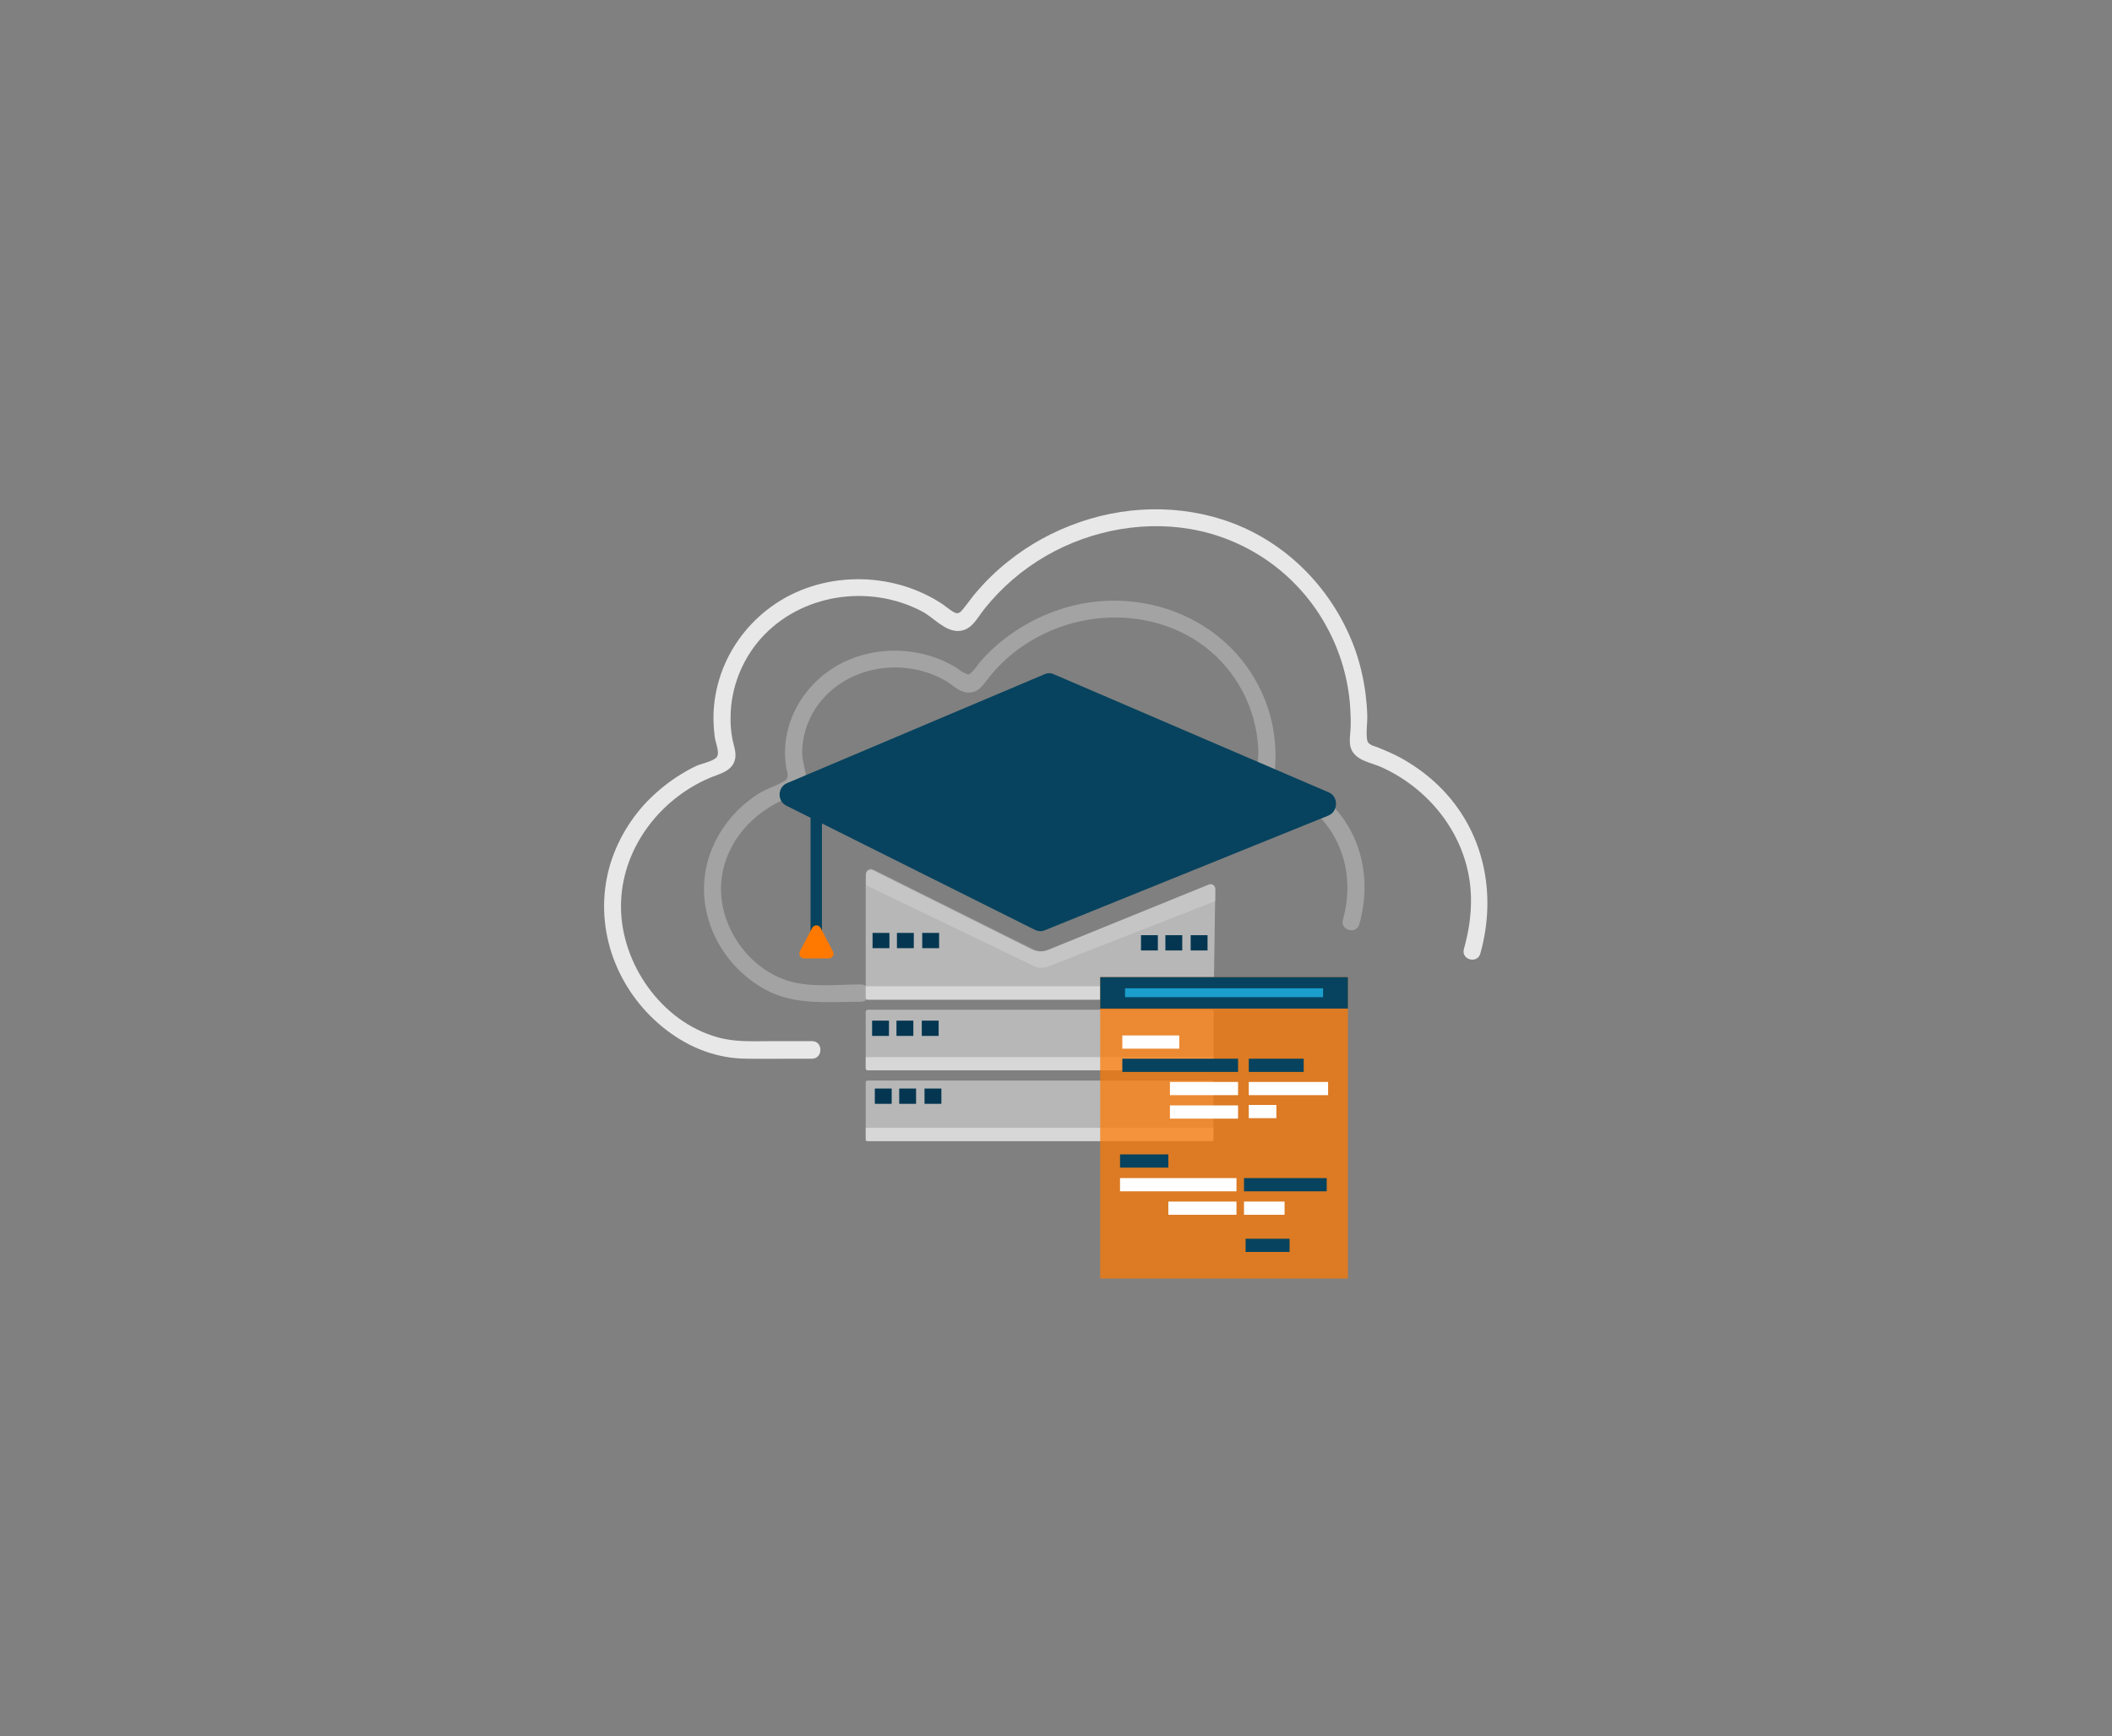 <?xml version="1.0" encoding="UTF-8"?> <!-- Generator: Adobe Illustrator 21.1.0, SVG Export Plug-In . SVG Version: 6.00 Build 0) --> <svg xmlns="http://www.w3.org/2000/svg" xmlns:xlink="http://www.w3.org/1999/xlink" x="0px" y="0px" viewBox="0 0 926.8 762" style="enable-background:new 0 0 926.8 762;" xml:space="preserve"><rect x="0" y="0" width="926.8" height="762" fill="#808080" stroke="none"/> <style type="text/css"> .st0{display:none;} .st1{display:inline;} .st2{fill:#005BAA;} .st3{opacity:0.47;fill:url(#SVGID_1_);enable-background:new ;} .st4{display:inline;fill:#043651;} .st5{display:inline;fill:#B7B7B7;} .st6{display:inline;opacity:0.44;fill:#FFFFFF;enable-background:new ;} .st7{fill:none;stroke:#FFFFFF;stroke-width:10;stroke-miterlimit:10;} .st8{fill:#FFFFFF;} .st9{display:inline;opacity:0.49;fill:#FFFFFF;enable-background:new ;} .st10{display:inline;fill:#FF6700;} .st11{display:inline;opacity:0.4;fill:#FFFFFF;enable-background:new ;} .st12{display:inline;opacity:0.43;fill:#FF7900;enable-background:new ;} .st13{display:inline;fill:#FF6D00;} .st14{display:inline;opacity:0.78;fill:#FF7900;enable-background:new ;} .st15{display:inline;fill:none;stroke:#043651;stroke-width:10;stroke-miterlimit:10;} .st16{display:inline;fill:#E0F2FC;} .st17{display:none;fill:#043651;} .st18{opacity:0.28;} .st19{fill:#07435E;stroke:#07435E;stroke-width:3;stroke-miterlimit:10;} .st20{opacity:0.82;} .st21{fill:none;stroke:#07435E;stroke-width:5;stroke-miterlimit:10;} .st22{fill:#FF7900;enable-background:new ;} .st23{fill:#B7B7B7;} .st24{fill:#F9F9F9;} .st25{opacity:0.2;fill:#FFFFFF;enable-background:new ;} .st26{fill:#043651;} .st27{opacity:0.44;fill:#FFFFFF;enable-background:new ;} .st28{opacity:0.72;fill:#FF7900;enable-background:new ;} .st29{fill:#07435E;} .st30{fill:#1B9ECC;} .st31{fill:#FFFFFF;enable-background:new ;} </style> <g id="Слой_1"> <g id="Слой_2" class="st0"> <g class="st1"> <rect x="-895" y="-144.5" class="st2" width="1921.5" height="1080"></rect> <radialGradient id="SVGID_1_" cx="444.806" cy="-504.398" r="842.129" gradientTransform="matrix(1 0 0 1 0 820.698)" gradientUnits="userSpaceOnUse"> <stop offset="0" style="stop-color:#FFFFFF"></stop> <stop offset="1" style="stop-color:#FFFFFF;stop-opacity:0"></stop> </radialGradient> <ellipse class="st3" cx="444.8" cy="316.3" rx="867" ry="816.5"></ellipse> </g> <g> <rect x="290.1" y="331.2" class="st4" width="263.3" height="6.3"></rect> <rect x="286.8" y="417.3" class="st4" width="263.3" height="6.3"></rect> <rect x="275.4" y="252.7" class="st5" width="286.3" height="78.4"></rect> <rect x="279.2" y="472.6" class="st6" width="282.4" height="26.2"></rect> <polygon class="st5" points="561.6,415.9 275.4,416.5 275.4,338.1 561.6,337.5 "></polygon> <rect x="275.4" y="423.5" class="st5" width="286.3" height="78.8"></rect> <rect x="275.4" y="490.9" class="st6" width="286.3" height="11.1"></rect> <rect x="275.4" y="406" class="st6" width="286.3" height="10.5"></rect> <rect x="275.4" y="323" class="st6" width="286.3" height="8.2"></rect> <rect x="290" y="347.9" class="st4" width="12.8" height="12.8"></rect> <rect x="290" y="431.7" class="st4" width="12.8" height="24.7"></rect> <rect x="313.5" y="431.7" class="st4" width="12.8" height="24.7"></rect> <rect x="337.2" y="431.7" class="st4" width="12.8" height="24.7"></rect> <rect x="313.5" y="347.9" class="st4" width="12.8" height="24"></rect> <rect x="337.2" y="347.9" class="st4" width="12.8" height="24"></rect> <g class="st1"> <g> <path class="st7" d="M268.5,387.9c-37.1,6.7-56,15.7-56,24.8c0,6.9,12,15.1,23.2,15.8c16.9,1.1,16.1-3.1,25.7-24.8 c12.5-28.3,19.9-44.1,28.1-46.3c16.1-4.5,47.5,90.7,79.1,88.7c30.6-1.9,34.8-93.5,68.1-96.8c33.1-3.2,53.5,84.9,91.4,85.4 c19.6,0.2,45.2-23.1,76.1-112.1"></path> <path class="st7" d="M275.4,387.9"></path> <g> <polygon class="st8" points="613.7,346.9 603.2,325.3 581.6,335.9 586.3,322.2 607.8,311.7 618.4,333.3 "></polygon> </g> </g> </g> <circle class="st9" cx="436.3" cy="354.4" r="59.7"></circle> <circle class="st10" cx="529.2" cy="433.8" r="10.3"></circle> <circle class="st10" cx="368.2" cy="446.2" r="10.3"></circle> <circle class="st11" cx="368.2" cy="448.1" r="24.5"></circle> <circle class="st11" cx="368.2" cy="448.1" r="31.9"></circle> <circle class="st12" cx="436.3" cy="347.8" r="37.4"></circle> <circle class="st11" cx="529.2" cy="433.8" r="32.4"></circle> <circle class="st13" cx="289.5" cy="361.7" r="10.3"></circle> <circle class="st11" cx="289.5" cy="362.3" r="30.5"></circle> <circle class="st11" cx="290.1" cy="362.3" r="24.2"></circle> <circle class="st14" cx="435.6" cy="347.8" r="24.2"></circle> <circle class="st11" cx="529.2" cy="433.8" r="24.2"></circle> <circle class="st15" cx="436.3" cy="349.7" r="59.7"></circle> <circle class="st16" cx="435.6" cy="347.8" r="10.3"></circle> <line class="st15" x1="469.5" y1="297.3" x2="513.6" y2="237.3"></line> </g> </g> <rect x="290.1" y="267.3" class="st17" width="12.8" height="24.7"></rect> <rect x="313.6" y="267.3" class="st17" width="12.8" height="24.7"></rect> <rect x="337.3" y="267.3" class="st17" width="12.8" height="24.7"></rect> </g> <g id="Слой_2_1_"> <g> <g class="st18"> <g> <path class="st8" d="M377.8,432c-9.5,0-20.1,1.3-29.4-0.9c-18.4-4.2-32.4-23-32-41.7c0.4-18.6,13.8-33.5,30.6-39.8 c3.2-1.2,6.1-2.6,6.6-6.3c0.6-4-1.6-8.7-1.6-12.8c0-9,3.5-17.8,9.6-24.4c13.4-14.6,36.3-17.1,53.3-7.4c3.1,1.8,5.9,5,9.6,5.2 c4.4,0.3,6.4-2.6,8.8-5.7c5.2-6.9,11.9-12.7,19.3-17.1c30.6-18.3,72.9-11.9,91.5,20.2c5,8.6,7.8,18.5,8.1,28.5 c0.1,4.1-1.4,9.4,1.4,12.9c2.7,3.3,8.6,4,12.2,5.8c20.8,10.7,29.8,32.7,23.5,55.1c-1.3,4.7,5.9,6.6,7.2,2 c5.6-20,1-40.7-14.6-54.9c-3.4-3.1-7.1-5.8-11.1-7.9c-2-1.1-4-2-6.1-2.9c-0.9-0.4-1.8-0.7-2.7-1.1c-2.4-0.9-2.6-0.5-2.4-3.1 c0.6-9.6-0.9-19.4-4.4-28.3c-14.1-36-54.8-51.9-90.6-39.8c-8.9,3-17.2,7.5-24.5,13.3c-3.5,2.8-6.7,5.8-9.6,9.1 c-1.3,1.5-2.3,3.2-3.7,4.6c-1.8,1.8-1.6,1.6-3.7,0.7c-1.3-0.6-2.6-1.8-3.8-2.5c-17.2-10.3-40.2-9.7-56.4,2.2 c-7.3,5.4-12.8,12.7-15.9,21.1c-1.5,4.2-2.4,8.7-2.5,13.1c-0.1,2.3,0.1,4.6,0.4,6.9c0.3,2.5,1.8,5.1-0.6,6.6 c-3.7,2.3-8.2,3.4-11.9,5.9c-4.1,2.7-8,6-11.2,9.7c-5.7,6.6-9.9,14.7-11.5,23.4c-3.9,21.3,7.5,42.5,26.4,52.7 c12.7,6.9,27.7,5.2,41.7,5.2C382.6,439.5,382.6,432,377.8,432L377.8,432z"></path> </g> </g> <path class="st19" d="M345.7,352.2l109.3,54.6c0.9,0.4,1.9,0.5,2.8,0.1l124.6-50.4c3.1-1.3,3.2-6.1,0.1-7.4l-120.8-51.9 c-0.8-0.4-1.8-0.4-2.6,0l-113,47.8C342.9,346.2,342.8,350.8,345.7,352.2z"></path> <g class="st20"> <g> <path class="st8" d="M356.4,456.9c-6,0-12,0-18.1,0c-7.8,0-15.8,0.5-23.4-1.7c-24.6-6.8-42.4-32.3-42.4-57.4 c0-24.8,16.5-46.9,39.1-56.5c4.6-1.9,10.3-3,11.1-8.9c0.3-2.7-0.8-5.5-1.3-8.1c-0.6-3.2-0.9-6.5-0.8-9.7 c0.1-12.6,4.9-24.9,13.2-34.3c17.6-19.8,47.8-24.2,71-11.9c4.8,2.6,9.7,8.5,15.5,8.5c6,0,8.4-5.6,11.7-9.7 c7.5-9.4,16.7-17.3,27.1-23.3c20.2-11.6,44.7-16,67.5-10.9c23.6,5.3,43.9,20.6,55.5,41.9c6,10.9,9.6,23.1,10.4,35.5 c0.2,2.9,0.3,5.9,0.2,8.8c-0.1,3-0.9,6.5,0.2,9.4c2.1,5.3,8.8,6,13.4,8.1c22.4,10.2,38.6,31.9,39.2,56.9 c0.2,7.8-1,15.4-3.1,22.9c-1.3,4.7,5.9,6.6,7.2,2c7.4-26.3,1.7-54.1-18.1-73.5c-4.5-4.4-9.7-8.3-15.2-11.5 c-2.7-1.6-5.5-2.9-8.3-4.1c-1.2-0.5-2.4-1-3.6-1.5c-0.8-0.3-2-0.6-2.7-1c-1.7-1-1.7-1.6-1.9-3.3c-0.3-3.1,0.3-6.5,0.2-9.6 c-0.1-3.3-0.4-6.6-0.8-9.9c-0.9-6.6-2.4-13-4.6-19.2c-8.6-23.8-26.6-43.7-49.9-53.8c-22.2-9.6-47.7-9.9-70.5-2.1 c-11.7,4-22.6,9.9-32.2,17.7c-4.9,3.9-9.5,8.4-13.6,13.2c-1.9,2.2-3.6,4.7-5.4,6.9c-1.9,2.4-2.7,3.1-5.3,1.3 c-1.4-0.9-2.7-2-4-2.9c-22.3-14.9-53.4-14.8-75.2,1c-10.2,7.4-17.9,17.6-22.1,29.5c-2.1,6.1-3.3,12.6-3.3,19.1 c0,3,0.2,5.9,0.6,8.9c0.4,2.7,2.5,7.2,0.5,8.9c-2,1.7-6.1,2.4-8.6,3.5c-3,1.4-5.9,3.1-8.7,4.9c-5.3,3.5-10.2,7.7-14.5,12.4 c-8,9-13.8,20.1-16.1,31.9c-5,25.5,5.9,51.4,26.5,67c10.2,7.7,21.9,12.2,34.8,12.3c7.4,0.1,14.8,0,22.3,0c2.2,0,4.4,0,6.6,0 C361.2,464.4,361.2,456.9,356.4,456.9L356.4,456.9z"></path> </g> </g> <line class="st21" x1="358.2" y1="356.9" x2="358.2" y2="410"></line> <path class="st22" d="M356.4,407.2l-5.4,10.3c-0.7,1.4,0.3,3.1,1.8,3.1h10.9c1.6,0,2.6-1.7,1.8-3.1l-5.4-10.3 C359.3,405.7,357.2,405.7,356.4,407.2z"></path> <path class="st23" d="M533.3,390.1l-0.7,47.8c0,0.5-0.4,0.8-0.8,0.8H380.7c-0.5,0-0.8-0.4-0.8-0.8v-54c0-1.7,1.8-2.8,3.3-2 l69.3,34.6c2.4,1.2,5.1,1.3,7.6,0.3l70.4-28.6C531.8,387.6,533.3,388.6,533.3,390.1z"></path> <path class="st24" d="M527.1,413.8"></path> <path class="st24" d="M374.5,413.8"></path> <path class="st23" d="M531.6,469.7H380.8c-0.5,0-0.9-0.4-0.9-0.9V444c0-0.5,0.4-0.9,0.9-0.9h150.9c0.5,0,0.9,0.4,0.9,0.9v24.8 C532.5,469.3,532.1,469.7,531.6,469.7z"></path> <path class="st23" d="M531.8,500.8H380.6c-0.4,0-0.7-0.3-0.7-0.7v-25.2c0-0.4,0.3-0.7,0.7-0.7h151.2c0.4,0,0.7,0.3,0.7,0.7v25.2 C532.5,500.5,532.2,500.8,531.8,500.8z"></path> <path class="st25" d="M383.1,381.5l71.1,35.4c1.6,0.8,3.4,0.8,5,0.2l71-28.9c1.5-0.6,3.2,0.5,3.2,2.1v5.1l-73.6,28.8 c-1.9,0.8-4.1,0.7-6-0.2l-73.7-35.5v-5C379.9,381.9,381.6,380.8,383.1,381.5z"></path> <rect x="383.9" y="477.7" class="st26" width="7.4" height="6.7"></rect> <rect x="394.6" y="477.7" class="st26" width="7.4" height="6.7"></rect> <rect x="405.7" y="477.7" class="st26" width="7.4" height="6.7"></rect> <rect x="382.9" y="409.4" class="st26" width="7.4" height="6.7"></rect> <rect x="393.6" y="409.4" class="st26" width="7.4" height="6.7"></rect> <rect x="404.7" y="409.4" class="st26" width="7.4" height="6.7"></rect> <rect x="382.7" y="447.9" class="st26" width="7.4" height="6.7"></rect> <rect x="393.4" y="447.9" class="st26" width="7.4" height="6.7"></rect> <rect x="404.5" y="447.9" class="st26" width="7.4" height="6.7"></rect> <rect x="500.7" y="410.4" class="st26" width="7.4" height="6.7"></rect> <rect x="511.4" y="410.4" class="st26" width="7.4" height="6.7"></rect> <rect x="522.5" y="410.4" class="st26" width="7.4" height="6.7"></rect> <path class="st27" d="M531.2,438.7H380.8c-0.5,0-0.9-0.4-0.9-0.9v-5h152.6v4.6C532.5,438.1,531.9,438.7,531.2,438.7z"></path> <path class="st27" d="M531.5,469.7H380.7c-0.5,0-0.8-0.4-0.8-0.8v-5h152.6v4.9C532.5,469.3,532.1,469.7,531.5,469.7z"></path> <path class="st27" d="M532.2,500.8H380.6c-0.4,0-0.7-0.3-0.7-0.7v-5.2h152.6v5.5C532.5,500.6,532.4,500.8,532.2,500.8z"></path> <path class="st26" d="M289.1,447.9"></path> <rect x="482.8" y="428.8" class="st28" width="108.7" height="132.3"></rect> <rect x="482.8" y="428.8" class="st29" width="108.7" height="13.8"></rect> <rect x="493.7" y="433.7" class="st30" width="86.9" height="3.9"></rect> <rect x="492.5" y="454.4" class="st31" width="25" height="5.8"></rect> <rect x="492.5" y="464.6" class="st29" width="50.8" height="5.8"></rect> <rect x="491.5" y="506.6" class="st29" width="21.2" height="5.8"></rect> <rect x="513.4" y="474.8" class="st31" width="29.9" height="5.8"></rect> <rect x="513.4" y="485.1" class="st31" width="29.9" height="5.8"></rect> <rect x="491.5" y="517" class="st31" width="51.1" height="5.8"></rect> <rect x="545.9" y="517" class="st29" width="36.3" height="5.8"></rect> <rect x="546.6" y="543.6" class="st29" width="19.3" height="5.8"></rect> <rect x="512.7" y="527.3" class="st31" width="29.9" height="5.8"></rect> <rect x="545.9" y="527.3" class="st31" width="17.8" height="5.8"></rect> <rect x="548" y="464.6" class="st29" width="24.1" height="5.8"></rect> <rect x="548" y="474.8" class="st31" width="34.8" height="5.8"></rect> <rect x="548" y="484.9" class="st31" width="12.1" height="5.8"></rect> </g> </g> </svg> 